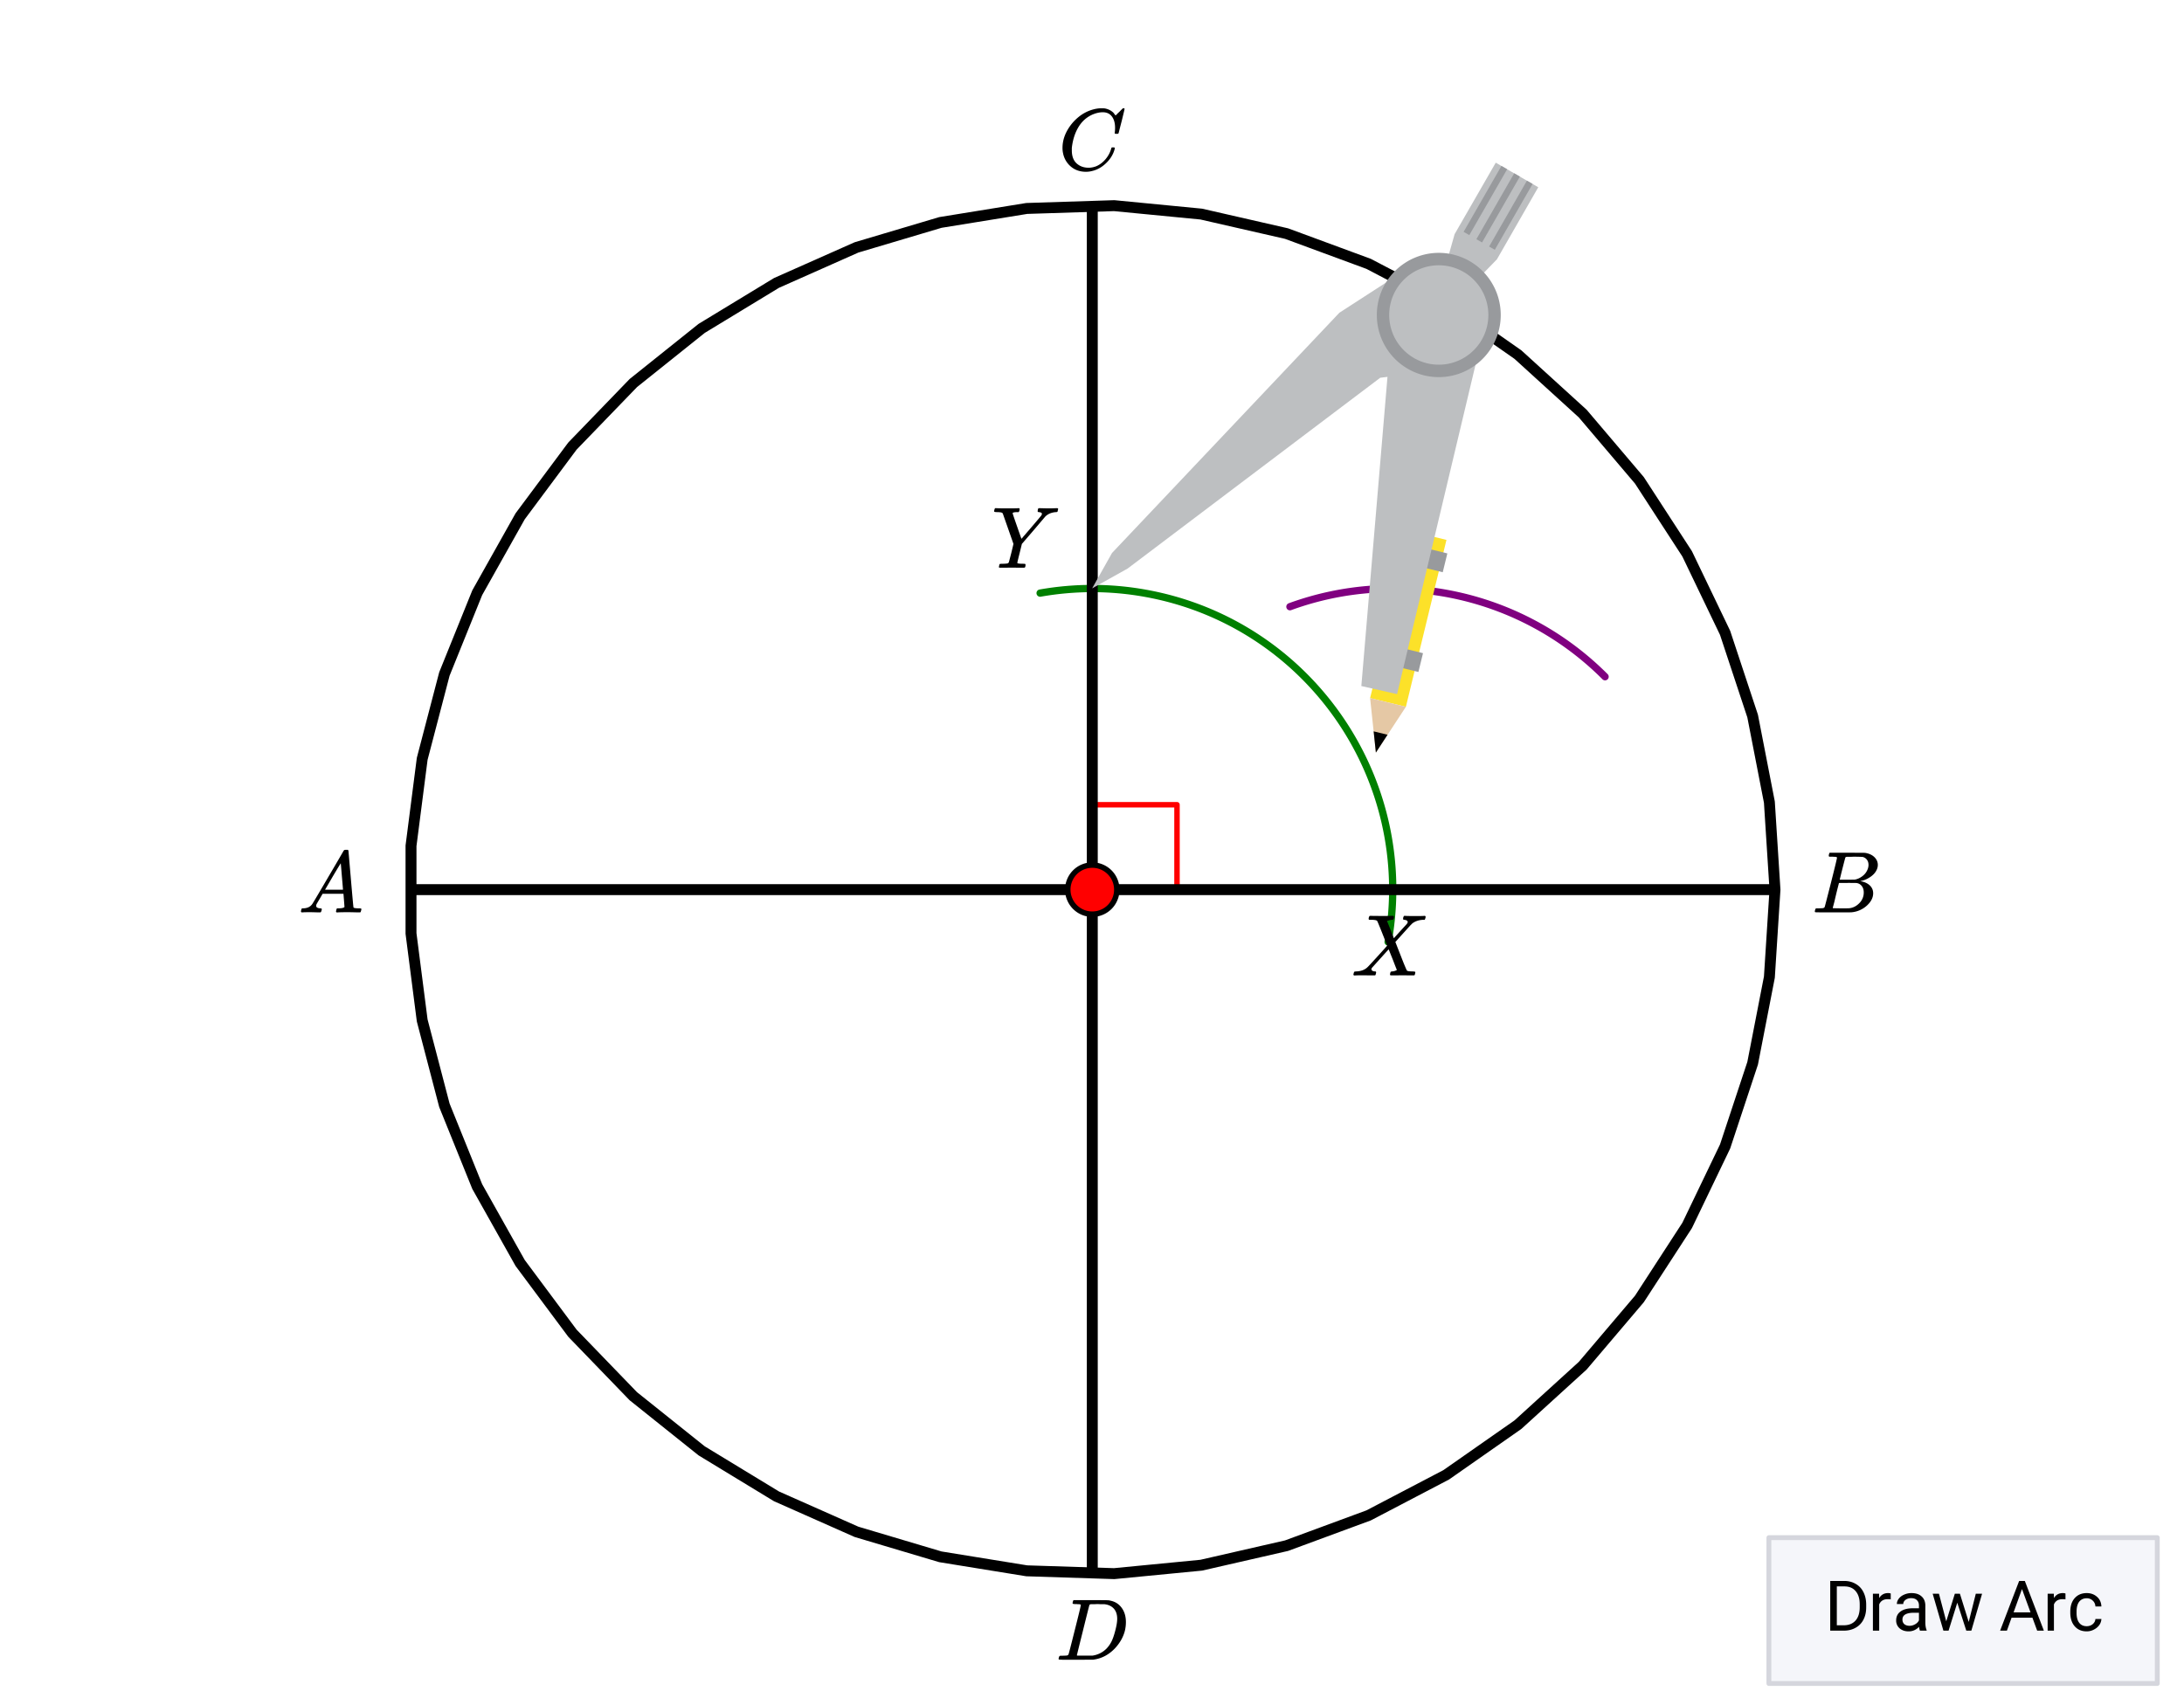 <svg xmlns="http://www.w3.org/2000/svg" xmlns:xlink="http://www.w3.org/1999/xlink" width="449.28" height="350.72" viewBox="0 0 336.96 263.04"><defs><symbol overflow="visible" id="b"><path d="M.563 0C.5-.063.469-.11.469-.14c0-.04.015-.118.047-.235.03-.113.054-.18.078-.203L.64-.625h.203c.625-.02 1.082-.242 1.375-.672.05-.05.863-1.422 2.437-4.11A452.554 452.554 0 0 0 7.046-9.5c.052-.07.095-.113.126-.125.039-.02.144-.031.312-.031h.235c.05.086.078.133.078.14l.375 4.344c.25 2.906.383 4.375.406 4.406.04.094.332.141.875.141.094 0 .16.008.203.016.04 0 .07.011.094.03a.111.111 0 0 1 .047.095.983.983 0 0 1-.047.187 1.032 1.032 0 0 1-.078.25C9.648-.016 9.594 0 9.5 0c-.168 0-.438-.004-.813-.016-.374-.007-.671-.015-.89-.015-.844 0-1.399.011-1.656.031h-.172a.365.365 0 0 1-.094-.11c0-.019.016-.1.047-.25.031-.124.055-.195.078-.218l.047-.047h.281c.477-.008.766-.082.86-.219L7.03-2.875H3.813l-.454.781c-.324.543-.492.836-.5.875a.524.524 0 0 0-.046.203c0 .23.203.36.609.391.176 0 .265.047.265.14a.583.583 0 0 1-.046.188.754.754 0 0 1-.094.25C3.523-.016 3.473 0 3.39 0c-.157 0-.403-.004-.735-.016-.336-.007-.586-.015-.75-.015C1.258-.031.848-.02.672 0zm6.39-3.5c0-.102-.058-.805-.172-2.11-.105-1.3-.164-1.956-.172-1.968L6.25-7c-.148.242-.434.719-.86 1.438L4.189-3.5H6.952zm0 0"/></symbol><symbol overflow="visible" id="c"><path d="M3.89-8.469c0-.008-.007-.02-.015-.031a.084.084 0 0 0-.047-.016.311.311 0 0 1-.062-.03.156.156 0 0 0-.079-.017c-.03-.007-.062-.015-.093-.015h-.219a.516.516 0 0 0-.125-.016h-.531c-.043-.008-.074-.039-.094-.094-.012-.019-.008-.097.016-.234.039-.164.082-.258.125-.281h1.75c2.332 0 3.562.008 3.687.015.613.094 1.098.313 1.453.657.352.344.531.746.531 1.203 0 .312-.085.617-.25.906-.199.367-.515.695-.953.984-.437.293-.89.485-1.359.579l-.14.046c.593.086 1.07.293 1.437.625.363.336.547.747.547 1.235 0 .648-.297 1.258-.89 1.828a4.026 4.026 0 0 1-2.47 1.11C6.047-.005 5.098 0 3.266 0 1.46 0 .55-.008.53-.031.488-.051.47-.086.47-.141c0-.062.008-.125.031-.187.04-.164.086-.258.14-.281a.954.954 0 0 1 .204-.016h.078c.238 0 .504-.008.797-.031.133-.031.222-.086.265-.172.02-.031.344-1.274.97-3.735.624-2.468.937-3.769.937-3.906zm4.86 1.14c0-.312-.078-.57-.234-.78a1.131 1.131 0 0 0-.625-.438c-.063-.02-.48-.035-1.25-.047-.18 0-.368.008-.563.016h-.64c-.125.012-.211.043-.25.094-.024.043-.172.609-.454 1.703-.273 1.093-.414 1.672-.421 1.734h1.093c.727 0 1.145-.004 1.25-.016.375-.07.723-.222 1.047-.453.332-.226.586-.504.766-.828.187-.332.281-.66.281-.984zm-.734 4.235c0-.394-.106-.722-.313-.984a1.208 1.208 0 0 0-.797-.453c-.054-.008-.43-.016-1.125-.016-1.062 0-1.593.008-1.593.016 0 .023-.086.351-.25.984a121.9 121.9 0 0 0-.454 1.906l-.25.938c0 .043.051.062.157.062.113 0 .476.008 1.093.016.801 0 1.235-.004 1.297-.016.582-.062 1.098-.32 1.547-.78a2.279 2.279 0 0 0 .688-1.673zm0 0"/></symbol><symbol overflow="visible" id="d"><path d="M8.781-6.484c0-.75-.168-1.336-.5-1.766-.324-.426-.793-.64-1.406-.64-.48 0-.996.117-1.547.343-.969.418-1.73 1.117-2.281 2.094-.492.867-.805 1.887-.938 3.062V-3c0 1.031.336 1.773 1.016 2.219.438.304.969.453 1.594.453.343 0 .718-.07 1.125-.219.531-.219 1.008-.57 1.437-1.062.426-.5.723-1.04.89-1.625.032-.114.056-.18.079-.204.031-.019.102-.03.219-.03.187 0 .281.038.281.109 0 .023-.012.07-.031.14-.211.805-.64 1.524-1.297 2.156C6.773-.425 6.05-.016 5.25.173a3.756 3.756 0 0 1-.953.125C3.367.297 2.594.03 1.969-.5A3.566 3.566 0 0 1 .766-2.516a3.733 3.733 0 0 1-.094-.875c0-1.082.336-2.132 1.015-3.156a7.267 7.267 0 0 1 1.5-1.64 6.098 6.098 0 0 1 1.97-1.063c.53-.164 1.015-.25 1.452-.25.32 0 .508.008.563.016.539.093.992.32 1.36.671l.109.141c.05.074.097.137.14.188.04.054.067.078.078.078.032 0 .149-.114.36-.344.062-.05.129-.113.203-.188l.219-.218a.722.722 0 0 1 .14-.14l.203-.204h.079c.124 0 .187.031.187.094 0 .031-.148.648-.438 1.844a166.04 166.04 0 0 0-.484 1.89.239.239 0 0 1-.078.094.858.858 0 0 1-.234.016h-.204a.936.936 0 0 1-.093-.094c0-.008.008-.086.031-.235.02-.175.031-.375.031-.593zm0 0"/></symbol><symbol overflow="visible" id="e"><path d="M3.875-8.469c0-.008-.008-.02-.016-.031a.084.084 0 0 0-.046-.016c-.012-.007-.028-.02-.047-.03a.291.291 0 0 0-.094-.017c-.031-.007-.063-.015-.094-.015H3.36a.516.516 0 0 0-.125-.016h-.14c-.305 0-.465-.031-.485-.094-.011-.019-.007-.093.016-.218.05-.176.094-.274.125-.297h2.688c1.5 0 2.335.008 2.515.015.176 0 .36.028.547.079.707.156 1.27.527 1.688 1.109.425.586.64 1.313.64 2.188 0 .449-.055.89-.156 1.328-.262 1.011-.79 1.933-1.578 2.765-.906.93-1.946 1.485-3.11 1.672l-.187.031L3.187 0h-1.5C.883 0 .478-.02.47-.063v-.015C.445-.118.438-.141.438-.141c0-.02.015-.086.046-.203.04-.133.079-.21.11-.234.031-.031.133-.047.312-.047.239 0 .508-.008.813-.031.125-.031.207-.086.25-.172.031-.031.351-1.274.968-3.735.626-2.468.938-3.769.938-3.906zm5.61 2.14c0-.663-.18-1.19-.532-1.577-.355-.383-.844-.61-1.469-.672h-.593c-.157-.008-.305-.016-.438-.016-.137 0-.281.008-.437.016h-.563c-.125.012-.21.055-.25.125-.023.031-.351 1.328-.984 3.89-.637 2.555-.953 3.84-.953 3.86 0 .043.05.062.156.062h2.25c.851-.132 1.57-.492 2.156-1.078.32-.332.586-.71.797-1.14.207-.426.398-.993.578-1.704.188-.718.281-1.304.281-1.765zm0 0"/></symbol><symbol overflow="visible" id="f"><path d="M.563 0c-.149 0-.22-.047-.22-.14 0-.04.016-.114.048-.22.03-.124.062-.195.093-.218.032-.02.114-.035.25-.047.782-.02 1.391-.254 1.829-.703.093-.082.613-.645 1.562-1.688.957-1.05 1.43-1.582 1.422-1.593C4.567-7.11 4.05-8.38 4-8.422c-.074-.101-.355-.16-.844-.172h-.375a.365.365 0 0 1-.094-.11c0-.019.008-.1.032-.25a.647.647 0 0 1 .14-.25h.188c.3.013.844.017 1.625.017h.86c.382-.008.663-.016.843-.016.094 0 .148.012.172.031.031.012.047.043.047.094 0 .219-.032.36-.094.422-.023.043-.102.062-.234.062-.336.043-.57.117-.704.219l-.015.016c.406.992.75 1.859 1.031 2.609l.719-.797c.414-.457.75-.82 1-1.094.195-.207.316-.347.36-.421a.454.454 0 0 0 .062-.22c-.031-.132-.14-.226-.328-.28a.472.472 0 0 1-.172-.032c-.086 0-.149-.015-.188-.047-.031-.039-.031-.144 0-.312a.647.647 0 0 1 .14-.25h.157c.207.023.75.031 1.625.031.781 0 1.223-.008 1.328-.031h.11c.062.062.093.11.093.14a.925.925 0 0 1-.062.282c-.031.105-.063.168-.094.187h-.219c-.687.031-1.257.227-1.703.578a.7.7 0 0 1-.14.141c-.024.031-.043.055-.063.063-.043.042-.45.492-1.219 1.343L6.813-5.172l.421 1.078c.282.719.567 1.45.86 2.188.3.73.472 1.117.515 1.156.082.074.352.117.813.125.312 0 .469.04.469.11 0 .105-.032.25-.094.437-.024.043-.09.062-.203.062h-.719c-.344-.007-.656-.015-.938-.015-.273 0-.59.008-.953.015H6.22c-.117 0-.188-.02-.219-.062-.023-.031-.016-.117.016-.266.03-.133.062-.21.093-.234a.563.563 0 0 1 .204-.047c.156-.008.328-.047.515-.11.145-.07.219-.113.219-.124-.012 0-.219-.524-.625-1.579l-.64-1.593c-.012 0-.438.468-1.282 1.406-.836.93-1.258 1.398-1.266 1.406a.341.341 0 0 0-.109.25c0 .168.129.278.39.328.008 0 .036.008.079.016h.094c.101 0 .156.047.156.14a.868.868 0 0 1-.047.235c-.024.117-.047.184-.078.203-.024.024-.09.031-.203.031h-.797c-.356-.007-.621-.015-.797-.015C1.21-.031.758-.02.562 0zm0 0"/></symbol><symbol overflow="visible" id="g"><path d="M8.063-9.188c.312.012.578.016.796.016.22 0 .457-.004.72-.015.257-.008.437-.016.53-.016.114 0 .172.043.172.125 0 .031-.015.105-.047.219-.03.117-.046.18-.046.187-.024.055-.122.078-.297.078-.649.055-1.172.278-1.579.672-.074.086-.699.82-1.874 2.203l-1.75 2.032-.344 1.406c-.242.96-.36 1.465-.36 1.515 0 .094.301.141.907.141.156 0 .254.012.296.031.04.012.063.047.063.11 0 .187-.027.324-.078.406-.031.043-.11.062-.234.062h-.813c-.375-.007-.71-.015-1-.015-.281 0-.61.008-.984.015h-.766c-.156 0-.234-.03-.234-.093 0-.032.015-.11.046-.235.032-.125.047-.191.047-.203.02-.05.188-.078.5-.078a4.99 4.99 0 0 0 .704-.047c.113-.031.19-.086.234-.172.02-.05.148-.539.39-1.469l.329-1.374c-.368-1.051-.918-2.626-1.657-4.72a.553.553 0 0 0-.25-.14 4.25 4.25 0 0 0-.593-.047c-.325 0-.485-.039-.485-.125 0-.02.008-.082.031-.187.04-.164.083-.266.126-.297H.75c.438.023.926.031 1.469.031 1.101 0 1.738-.008 1.906-.031h.14c.051.055.079.09.079.11.008.023 0 .105-.032.25a.551.551 0 0 1-.125.25h-.171c-.5 0-.75.058-.75.171 0 .055.222.719.671 2 .446 1.281.676 1.93.688 1.938l.047-.047c.031-.032.082-.086.156-.172.07-.094.164-.203.281-.328.114-.133.254-.301.422-.5.176-.196.375-.426.594-.688A119.463 119.463 0 0 0 7.656-8.03c.082-.125.125-.223.125-.297 0-.145-.148-.235-.437-.266-.149 0-.219-.039-.219-.125 0-.02.004-.082.016-.187.03-.133.054-.219.078-.25.02-.031.082-.047.187-.047.125 0 .344.008.657.015zm0 0"/></symbol><symbol overflow="visible" id="h"><path d="M.89 0v-7.672h2.157c.664 0 1.254.152 1.765.453.52.293.915.711 1.188 1.25.281.543.426 1.168.438 1.875v.5c0 .719-.141 1.352-.422 1.89a2.95 2.95 0 0 1-1.204 1.25C4.301-.16 3.704-.007 3.016 0zm1.016-6.828v6H2.97c.77 0 1.375-.238 1.812-.719.438-.488.657-1.18.657-2.078v-.438c0-.875-.211-1.55-.625-2.03-.407-.489-.985-.735-1.735-.735zm0 0"/></symbol><symbol overflow="visible" id="i"><path d="M3.484-4.828a3.586 3.586 0 0 0-.468-.031c-.649 0-1.086.273-1.313.812V0H.734v-5.703h.954l.015.672c.313-.508.766-.766 1.36-.766.187 0 .328.024.421.063zm0 0"/></symbol><symbol overflow="visible" id="j"><path d="M4.25 0c-.055-.113-.102-.313-.14-.594-.45.469-.985.703-1.61.703-.563 0-1.027-.156-1.39-.468a1.567 1.567 0 0 1-.532-1.22c0-.593.223-1.05.672-1.374.445-.332 1.082-.5 1.906-.5h.938v-.453c0-.332-.106-.598-.313-.797-.199-.207-.496-.313-.89-.313-.344 0-.637.09-.875.266-.23.18-.344.39-.344.64H.688c0-.288.097-.566.296-.827.207-.27.485-.477.829-.625a2.72 2.72 0 0 1 1.14-.235c.656 0 1.164.168 1.531.5.375.324.57.774.594 1.344v2.625c0 .523.067.937.203 1.25V0zM2.64-.75c.301 0 .587-.078.86-.234.281-.157.477-.36.594-.61v-1.172h-.75c-1.2 0-1.797.352-1.797 1.047 0 .305.098.543.297.719.207.168.472.25.797.25zm0 0"/></symbol><symbol overflow="visible" id="k"><path d="M5.781-1.344l1.094-4.36h.969L6.187 0h-.78L4.015-4.313 2.672 0h-.797L.219-5.703h.969l1.125 4.266L3.64-5.704h.78zm0 0"/></symbol><symbol overflow="visible" id="m"><path d="M5.125-2H1.906l-.718 2H.14l2.937-7.672h.875L6.891 0H5.859zm-2.906-.828h2.61L3.515-6.422zm0 0"/></symbol><symbol overflow="visible" id="n"><path d="M3.016-.688c.351 0 .66-.101.921-.312.258-.219.399-.484.422-.797h.922a1.746 1.746 0 0 1-.328.938c-.21.293-.492.527-.844.703a2.38 2.38 0 0 1-1.093.265c-.774 0-1.387-.257-1.844-.78C.71-1.192.484-1.899.484-2.798v-.156c0-.563.098-1.055.297-1.485.207-.425.5-.757.875-1 .383-.238.836-.359 1.36-.359.632 0 1.164.195 1.593.578.426.375.649.871.672 1.485H4.36c-.023-.375-.164-.676-.421-.907A1.29 1.29 0 0 0 3.015-5c-.493 0-.875.18-1.157.531-.273.356-.406.871-.406 1.547v.188c0 .656.133 1.164.406 1.515.27.356.657.532 1.157.532zm0 0"/></symbol><clipPath id="a"><path d="M0 0h336.96v262.86H0zm0 0"/></clipPath></defs><g clip-path="url(#a)" fill="#fff"><path d="M0 0h337v263.61H0zm0 0"/><path d="M0 0h337v263.61H0zm0 0"/></g><path d="M225 165.57h17.448M242.448 165.57v17.469" transform="scale(.749 .75)" fill="none" stroke-width="1.125" stroke-linecap="round" stroke-linejoin="round" stroke="red"/><path d="M285.934 193.796c5.936-33.695-16.535-65.828-50.189-71.767a61.778 61.778 0 0 0-21.49 0" transform="scale(.749 .75)" fill="none" stroke-width="1.5" stroke-linecap="round" stroke-linejoin="round" stroke="green"/><path d="M330.625 139.231a61.811 61.811 0 0 0-64.914-14.404" transform="scale(.749 .75)" fill="none" stroke-width="1.5" stroke-linecap="round" stroke-linejoin="round" stroke="purple"/><path d="M365.625 183.039l-1.153-18.005-3.448-17.707-5.675-17.124-7.819-16.254-9.832-15.123-11.679-13.738-13.342-12.128L297.9 62.635l-15.977-8.346-16.91-6.23-17.568-4.012-17.938-1.735-18.011.578-17.787 2.881-17.276 5.132-16.477 7.304-15.409 9.35L130.46 78.81l-12.54 12.962-10.776 14.457-8.841 15.722-6.765 16.723-4.57 17.452-2.305 17.895v18.04l2.305 17.895 4.57 17.452 6.765 16.723 8.841 15.723 10.776 14.456 12.54 12.962 14.088 11.247 15.409 9.357 16.477 7.298 17.276 5.137 17.787 2.88 18.01.58 17.939-1.736 17.567-4.016 16.91-6.231 15.978-8.346 14.777-10.32 13.342-12.128 11.68-13.737 9.831-15.124 7.82-16.254 5.674-17.124 3.448-17.712 1.153-18.004" transform="scale(.749 .75)" fill="none" stroke-width="2.25" stroke-linecap="round" stroke-linejoin="round" stroke="#000"/><path d="M171.57 85.328l35.082-37.074M206.652 48.254l9.692-6.27M216.344 41.984l5.64 6.621M221.984 48.605l1.387 8.38M223.371 56.984l-10.422 1.309M212.95 58.293l-38.981 29.445M173.969 87.738l-5.469 3.055M168.5 90.793l3.07-5.465M222.957 41.34l1.469-5.207M224.426 36.133l6.347-11.031M230.773 25.102l6.559 3.793M237.332 28.895l-6.371 11.113M230.96 40.008l-3.1 3.203M227.86 43.21l-5.876 5.395M221.984 48.605l.973-7.265M231.652 25.605l.88.508M232.531 26.113l-5.836 10.168M226.695 36.281l-.879-.508M225.816 35.773l5.836-10.168M233.621 26.742l.871.508M234.492 27.25l-5.832 10.164M228.66 37.414l-.875-.504M227.785 36.91l5.836-10.168M235.582 27.879l.875.504M236.457 28.383l-5.828 10.164M230.629 38.547l-.879-.504M229.75 38.043l5.832-10.164M216.91 109.066l-5.523-1.343M211.387 107.723l6.27-25.766M217.656 81.957l5.512 1.356M223.168 83.313l-6.258 25.753M212.277 116.133l-.89-8.41M211.387 107.723l5.523 1.343M216.91 109.066l-4.633 7.067M212.277 116.133l-.343-3.278M211.934 112.855l2.144.524M214.078 113.379l-1.8 2.754M222.594 88.3l-3.512-.855M219.082 87.445l.566-2.941M219.648 84.504l3.657.894M223.305 85.398l-.711 2.903M218.84 103.691l-3.512-.855M215.328 102.836l.567-2.941M215.895 99.895l3.656.894M219.55 100.79l-.71 2.901M229.195 49.805l-13.644 57.308M215.55 107.113l-5.515-1.25M210.035 105.863l4.66-55.113M214.695 50.75l7.29-2.145M221.984 48.605l7.211 1.2" fill="#d55e00"/><path d="M84.375 183.039h281.25M225 42.24v281.598" transform="scale(.749 .75)" fill="none" stroke-width="2.25" stroke="#000"/><path d="M230.05 183.039c0 .672-.126 1.312-.387 1.932a4.987 4.987 0 0 1-2.733 2.735 5.05 5.05 0 0 1-5.503-1.094 5.047 5.047 0 0 1-1.09-1.64 4.919 4.919 0 0 1-.386-1.933 5.08 5.08 0 0 1 1.476-3.569 5.05 5.05 0 0 1 8.622 3.569zm0 0" transform="scale(.749 .75)" fill="red" stroke-width="1.125" stroke="#000"/><path d="M168.5 90.793l3.07-5.465 35.082-37.074 9.692-6.27 5.64 6.621 1.387 8.38-10.422 1.308-38.98 29.445zm0 0M221.984 48.605l.973-7.265 1.469-5.207 6.347-11.031 6.559 3.793-6.371 11.113-3.102 3.203zm0 0" fill="#bdbfc1"/><path d="M225.816 35.773l5.836-10.168.88.508-5.837 10.168zm0 0M227.785 36.91l5.836-10.168.871.508-5.832 10.164zm0 0M229.75 38.043l5.832-10.164.875.504-5.828 10.164zm0 0" fill="#989a9d"/><path d="M223.168 83.313l-6.258 25.753-5.523-1.343 6.27-25.766zm0 0" fill="#fce129"/><path d="M216.91 109.066l-4.633 7.067-.89-8.41zm0 0" fill="#e5c8a5"/><path d="M214.078 113.379l-1.8 2.754-.344-3.278zm0 0"/><path d="M223.305 85.398l-.711 2.903-3.512-.856.566-2.941zm0 0M219.55 100.79l-.71 2.901-3.512-.855.567-2.941zm0 0" fill="#989a9d"/><path d="M221.984 48.605l7.211 1.2-13.644 57.308-5.516-1.25 4.66-55.113zm0 0" fill="#bdbfc1"/><path d="M231.543 48.605c0 .63-.059 1.254-.184 1.872a9.339 9.339 0 0 1-.543 1.796 9.486 9.486 0 0 1-2.074 3.11 9.224 9.224 0 0 1-1.449 1.191 9.508 9.508 0 0 1-8.969.887 9.332 9.332 0 0 1-1.652-.887 9.224 9.224 0 0 1-1.45-1.191 9.668 9.668 0 0 1-1.19-1.453 9.623 9.623 0 0 1 0-10.648 9.668 9.668 0 0 1 1.19-1.454 9.223 9.223 0 0 1 1.45-1.191 9.085 9.085 0 0 1 1.652-.887 9.508 9.508 0 0 1 7.317 0 9.085 9.085 0 0 1 1.652.887 9.224 9.224 0 0 1 1.45 1.191c.445.445.843.93 1.19 1.453.348.524.645 1.074.883 1.657.243.582.422 1.18.543 1.796.125.618.184 1.243.184 1.871zm0 0" fill="#989a9d"/><path d="M229.633 48.605c0 .504-.047 1-.149 1.497a7.714 7.714 0 0 1-1.14 2.765 7.53 7.53 0 0 1-.953 1.16 7.32 7.32 0 0 1-1.157.953 7.45 7.45 0 0 1-1.324.711 7.992 7.992 0 0 1-1.433.438 7.696 7.696 0 0 1-1.493.144c-.504 0-1-.046-1.496-.144a7.992 7.992 0 0 1-1.433-.438 7.45 7.45 0 0 1-1.325-.71 7.5 7.5 0 0 1-1.156-.954 7.53 7.53 0 0 1-1.66-2.488 7.714 7.714 0 0 1 0-5.871c.191-.465.43-.906.707-1.324a7.53 7.53 0 0 1 .953-1.16 7.526 7.526 0 0 1 2.48-1.664c.466-.192.942-.34 1.434-.438a7.71 7.71 0 0 1 1.496-.148c.5 0 .996.05 1.493.148a7.687 7.687 0 0 1 2.757 1.145c.418.28.805.597 1.157.957.355.355.675.742.953 1.16.277.418.515.86.707 1.324.191.469.336.945.433 1.441.102.493.149.993.149 1.496zm0 0" fill="#bdbfc1"/><path d="M272.875 259.715h59.914v-22.496h-59.914zm0 0" fill="#f5f6fa"/><path d="M444.377 346.37v-30.003M444.377 316.367h-80.004M364.373 316.367v30.002M364.373 346.37h80.004" transform="scale(.749 .75)" fill="none" stroke-linecap="round" stroke="#d5d6dd"/><use xlink:href="#b" x="45.963" y="140.791"/><use xlink:href="#c" x="279.534" y="140.791"/><use xlink:href="#d" x="163.258" y="26.211"/><use xlink:href="#e" x="162.883" y="256.12"/><use xlink:href="#f" x="208.472" y="150.527"/><use xlink:href="#g" x="152.972" y="87.62"/><use xlink:href="#h" x="281.489" y="251.627"/><use xlink:href="#i" x="288.229" y="251.627"/><use xlink:href="#j" x="291.973" y="251.627"/><use xlink:href="#k" x="297.964" y="251.627"/><use xlink:href="#l" x="306.202" y="251.627"/><use xlink:href="#m" x="308.449" y="251.627"/><use xlink:href="#i" x="315.189" y="251.627"/><use xlink:href="#n" x="318.933" y="251.627"/></svg>